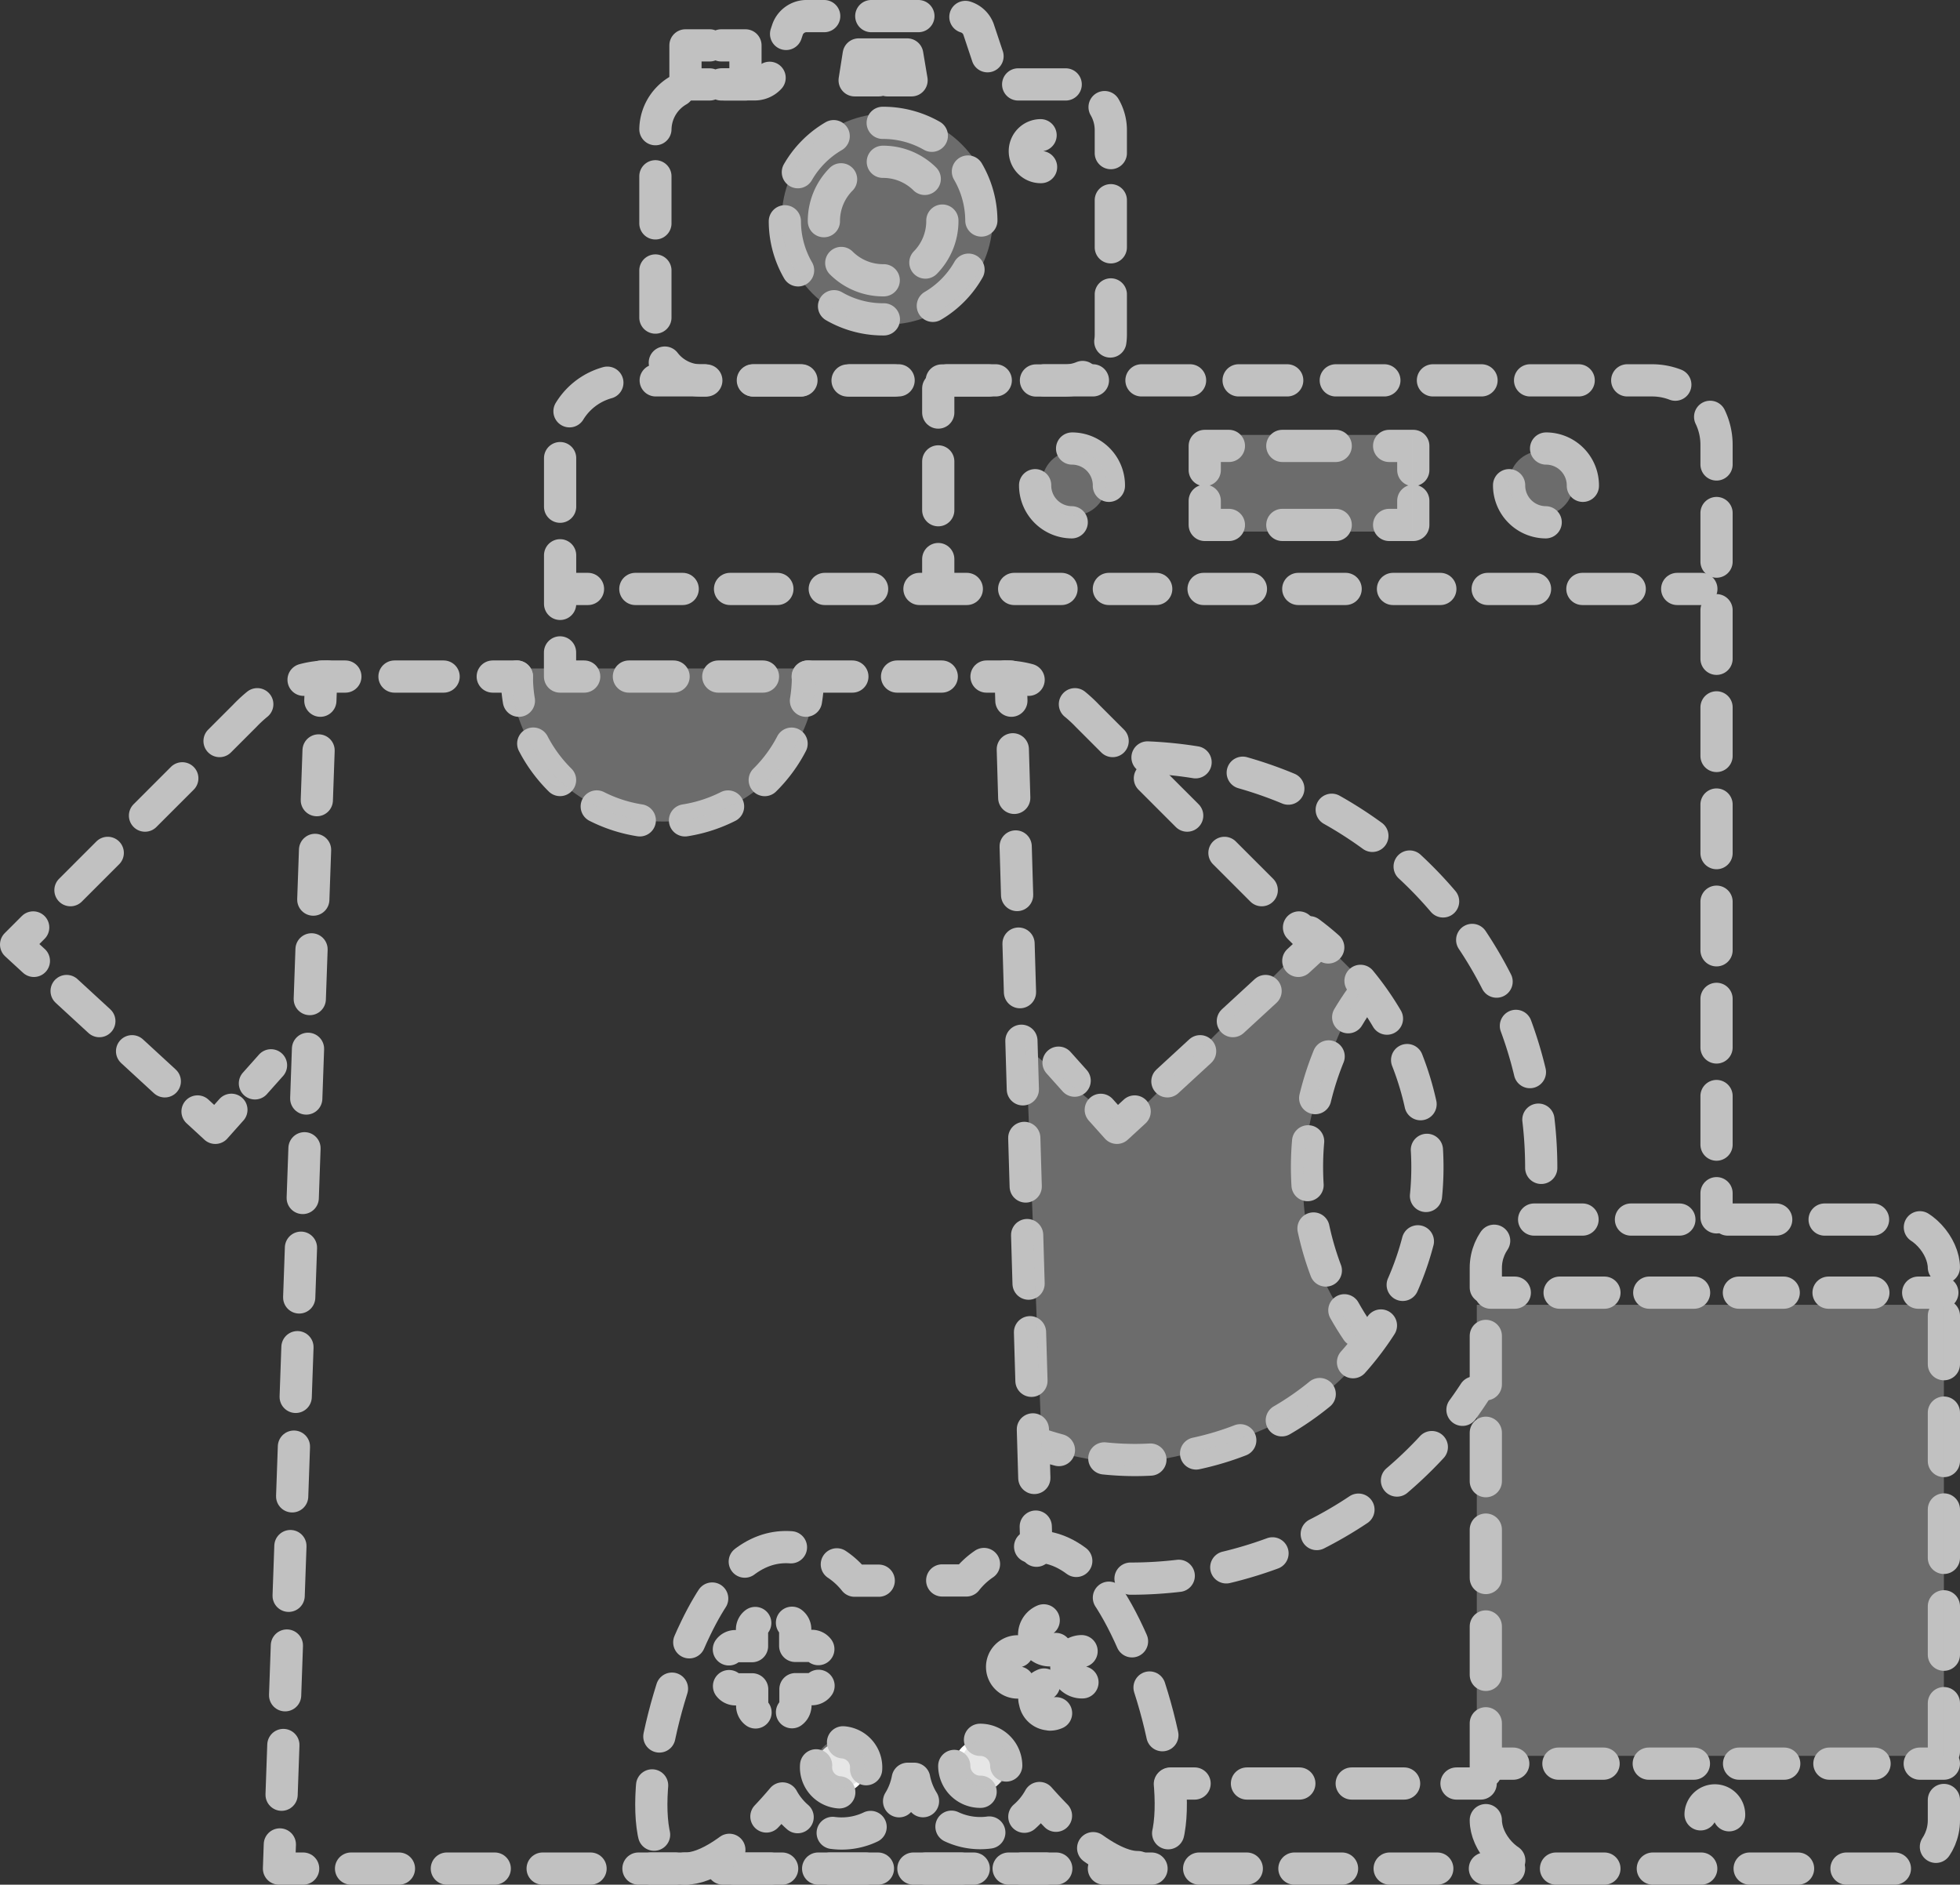 <svg id="Vrstva_1" data-name="Vrstva 1" xmlns="http://www.w3.org/2000/svg" viewBox="0 0 121.692 117"><rect x="0" y="0" width="121.692" height="117" fill="#333333" stroke="none"/><defs><style>.cls-1,.cls-17,.cls-18,.cls-3,.cls-39,.cls-8{fill:none;stroke:#c1c1c1;stroke-linecap:round;stroke-linejoin:round;stroke-width:2px}.cls-3{stroke-dasharray:3.591 3.591}.cls-8{stroke-dasharray:3.316 3.316}.cls-17{stroke-dasharray:2.761 2.761}.cls-18{stroke-dasharray:3.273 3.273}.cls-31{fill:#fff}.cls-38{fill:#c1c1c1;opacity:.4}.cls-39{stroke-dasharray:3}</style></defs><path class="cls-1" d="M64.316 89.573q.7.252 1.431.446"/><path d="M68.565 90.536a18.51 18.51 0 0 0 1.879.1A18.179 18.179 0 0 0 83.5 59.805" stroke-dasharray="2.865 2.865" fill="none" stroke="#c1c1c1" stroke-linecap="round" stroke-linejoin="round" stroke-width="2"/><path class="cls-1" d="M82.468 58.817q-.561-.5-1.164-.946"/><path class="cls-3" d="M68.849 30.134a2.29 2.29 0 1 0-2.289 2.29 2.289 2.289 0 0 0 2.289-2.29zM98.277 30.134a2.29 2.29 0 1 0-2.289 2.29 2.289 2.289 0 0 0 2.289-2.29z"/><path class="cls-1" d="M84.526 61.894q-.435.609-.82 1.255"/><path d="M82.492 65.582a18.229 18.229 0 0 0 .355 14.55" stroke-dasharray="2.721 2.721" fill="none" stroke="#c1c1c1" stroke-linecap="round" stroke-linejoin="round" stroke-width="2"/><path class="cls-1" d="M83.468 81.341q.367.656.787 1.276M35.007 36.561h1.5"/><path stroke-dasharray="2.94 2.94" fill="none" stroke="#c1c1c1" stroke-linecap="round" stroke-linejoin="round" stroke-width="2" d="M39.447 36.561h63.217"/><path class="cls-1" d="M104.134 36.561h1.5M58.254 24.111v1.5"/><path stroke-dasharray="3.031 3.031" fill="none" stroke="#c1c1c1" stroke-linecap="round" stroke-linejoin="round" stroke-width="2" d="M58.254 28.643v4.547"/><path class="cls-1" d="M58.254 34.706v1.5M93.695 116h-1.5"/><path stroke-dasharray="2.957 2.957" fill="none" stroke="#c1c1c1" stroke-linecap="round" stroke-linejoin="round" stroke-width="2" d="M89.238 116H43.401"/><path class="cls-1" d="M41.922 116h-1.5M87.748 31.087v1.5h-1.5"/><path class="cls-8" d="M82.932 32.587h-4.974"/><path class="cls-1" d="M76.3 32.587h-1.5v-1.5M74.8 29.182v-1.5h1.5"/><path class="cls-8" d="M79.616 27.682h4.974"/><path class="cls-1" d="M86.248 27.682h1.5v1.5"/><path d="M66.14 5.241h-3.393a1.257 1.257 0 0 1-1.117-.8l-.878-2.631A1.255 1.255 0 0 0 59.638 1h-9.616a1.252 1.252 0 0 0-1.115.805l-.878 2.631a1.257 1.257 0 0 1-1.116.8H43.52a2.837 2.837 0 0 0-2.828 2.828v12.729a2.837 2.837 0 0 0 2.828 2.827h22.62a2.837 2.837 0 0 0 2.828-2.827V8.069a2.837 2.837 0 0 0-2.828-2.828z" stroke-dasharray="2.924 2.924" fill="none" stroke="#c1c1c1" stroke-linecap="round" stroke-linejoin="round" stroke-width="2"/><path d="M54.83 19.826a6.1 6.1 0 1 1 6.1-6.1 6.1 6.1 0 0 1-6.1 6.1z" stroke-dasharray="3.19 3.19" fill="none" stroke="#c1c1c1" stroke-linecap="round" stroke-linejoin="round" stroke-width="2"/><path d="M54.83 17.4a3.678 3.678 0 1 1 3.679-3.677A3.677 3.677 0 0 1 54.83 17.4z" stroke-dasharray="2.884 2.884" fill="none" stroke="#c1c1c1" stroke-linecap="round" stroke-linejoin="round" stroke-width="2"/><path d="M64.618 10.373a.989.989 0 1 1 .989-.989.99.99 0 0 1-.989.989z" stroke-dasharray="3.097 3.097" fill="none" stroke="#c1c1c1" stroke-linecap="round" stroke-linejoin="round" stroke-width="2"/><path class="cls-1" d="M54.828 3.381h1.5l.269 1.605h-1.5M54.563 4.986h-1.5l.253-1.605h1.5M44.784 2.817h1.5v2.424h-1.5M44.059 5.241h-1.5V2.817h1.5"/><rect x="92.251" y="75.709" width="28.441" height="40.291" rx="3" ry="3" stroke-dasharray="3.006 3.006" fill="none" stroke="#c1c1c1" stroke-linecap="round" stroke-linejoin="round" stroke-width="2"/><path class="cls-1" d="M92.455 109.486h1.5"/><path stroke-dasharray="2.804 2.804" fill="none" stroke="#c1c1c1" stroke-linecap="round" stroke-linejoin="round" stroke-width="2" d="M96.759 109.486h21.031"/><path class="cls-1" d="M119.192 109.486h1.5M92.55 80.247h1.5"/><path stroke-dasharray="2.783 2.783" fill="none" stroke="#c1c1c1" stroke-linecap="round" stroke-linejoin="round" stroke-width="2" d="M96.833 80.247h20.872"/><path class="cls-1" d="M119.096 80.247h1.5"/><path d="M107.357 112.653a.886.886 0 1 0-.886.885.886.886 0 0 0 .886-.885z" stroke-dasharray="2.765 2.765" fill="none" stroke="#c1c1c1" stroke-linecap="round" stroke-linejoin="round" stroke-width="2"/><path class="cls-1" d="M65.722 65.969l1.001 1.118M68.344 68.897l1.001 1.118 1.104-1.016"/><path class="cls-17" d="M72.481 67.129l7.112-6.543"/><path class="cls-1" d="M80.609 59.651l1.104-1.015-1.06-1.061"/><path class="cls-18" d="M78.338 55.261L67.513 44.435a8.544 8.544 0 0 0-2.13-1.625"/><path class="cls-1" d="M63.864 42.2a5.707 5.707 0 0 0-1.484-.2M16.826 66.134l-.998 1.12M14.366 68.895l-.998 1.12-1.103-1.016"/><path class="cls-17" d="M10.232 67.129L3.12 60.586"/><path class="cls-1" d="M2.104 59.651L1 58.636l1.061-1.061"/><path class="cls-18" d="M4.375 55.261L15.2 44.435a8.544 8.544 0 0 1 2.13-1.625"/><path class="cls-1" d="M18.849 42.2a5.707 5.707 0 0 1 1.484-.2M72.669 110.719h1.5"/><path stroke-dasharray="3.252 3.252" fill="none" stroke="#c1c1c1" stroke-linecap="round" stroke-linejoin="round" stroke-width="2" d="M77.421 110.719h11.384"/><path class="cls-1" d="M90.431 110.719h1.5M106.576 75.572v-1.5"/><path d="M106.576 71.057V27.612a4 4 0 0 0-4-4h-63.8a4 4 0 0 0-4 4v11.38" stroke-dasharray="3.016 3.016" fill="none" stroke="#c1c1c1" stroke-linecap="round" stroke-linejoin="round" stroke-width="2"/><path class="cls-1" d="M34.771 40.5V42h1.5"/><path stroke-dasharray="2.775 2.775" fill="none" stroke="#c1c1c1" stroke-linecap="round" stroke-linejoin="round" stroke-width="2" d="M39.047 42h20.816"/><path class="cls-1" d="M61.25 42h1.5l.044 1.499"/><path stroke-dasharray="3.017 3.017" fill="none" stroke="#c1c1c1" stroke-linecap="round" stroke-linejoin="round" stroke-width="2" d="M62.883 46.515l1.38 46.746"/><path class="cls-1" d="M64.308 94.769l.044 1.499M32.093 42h-1.5"/><path stroke-dasharray="3.05 3.05" fill="none" stroke="#c1c1c1" stroke-linecap="round" stroke-linejoin="round" stroke-width="2" d="M27.543 42h-4.575"/><path class="cls-1" d="M21.443 42h-1.5l-.053 1.499"/><path stroke-dasharray="3.089 3.089" fill="none" stroke="#c1c1c1" stroke-linecap="round" stroke-linejoin="round" stroke-width="2" d="M19.78 46.586l-2.351 66.371"/><path class="cls-1" d="M17.375 114.501L17.322 116h1.5"/><path stroke-dasharray="2.974 2.974" fill="none" stroke="#c1c1c1" stroke-linecap="round" stroke-linejoin="round" stroke-width="2" d="M21.796 116h40.151"/><path class="cls-1" d="M63.434 116h1.5M32.093 42a9 9 0 0 0 .124 1.5"/><path d="M33.108 46.162a9.037 9.037 0 0 0 16.593-1.3" stroke-dasharray="2.819 2.819" fill="none" stroke="#c1c1c1" stroke-linecap="round" stroke-linejoin="round" stroke-width="2"/><path class="cls-1" d="M50.04 43.5a9.106 9.106 0 0 0 .123-1.5M61.093 97.092A4.8 4.8 0 0 0 60 98.112h-1.5M54.558 98.127h-1.5a4.751 4.751 0 0 0-1.1-1.014"/><path d="M49.109 96.054c-1.973-.147-4 1.073-5.906 5.012-2.574 5.3-3.972 13.515-1.393 14.77 1.146.556 2.879-.35 4.679-1.991" stroke-dasharray="3.072 3.072" fill="none" stroke="#c1c1c1" stroke-linecap="round" stroke-linejoin="round" stroke-width="2"/><path class="cls-1" d="M47.585 112.765c.336-.354.67-.729 1-1.119a4.171 4.171 0 0 0 .938 1.161"/><path d="M51.7 113.785a4.256 4.256 0 0 0 .568.037 4.171 4.171 0 0 0 2.789-1.076" stroke-dasharray="2.416 2.416" fill="none" stroke="#c1c1c1" stroke-linecap="round" stroke-linejoin="round" stroke-width="2"/><path class="cls-1" d="M55.823 111.82a4.115 4.115 0 0 0 .537-1.395h.4a4.151 4.151 0 0 0 .546 1.391"/><path d="M59.075 113.4a4.2 4.2 0 0 0 3.507.03" stroke-dasharray="2.409 2.409" fill="none" stroke="#c1c1c1" stroke-linecap="round" stroke-linejoin="round" stroke-width="2"/><path class="cls-1" d="M63.6 112.781a4.207 4.207 0 0 0 .939-1.161c.341.386.684.752 1.024 1.1"/><path d="M67.872 114.732c1.4 1 2.632 1.433 3.464 1.024 2.579-1.268 1.135-9.478-1.469-14.762-2.424-4.931-5-5.577-7.424-4.614" stroke-dasharray="3.068 3.068" fill="none" stroke="#c1c1c1" stroke-linecap="round" stroke-linejoin="round" stroke-width="2"/><path class="cls-1" d="M46.909 106.306a.511.511 0 0 1-.208-.411v-1.023h-1.028a.506.506 0 0 1-.409-.2M45.255 102.391a.5.5 0 0 1 .409-.2h1.027v-1.028a.5.5 0 0 1 .2-.409M49.173 100.739a.507.507 0 0 1 .2.408v1.028h1.028a.5.5 0 0 1 .407.2M50.821 104.654a.508.508 0 0 1-.405.208h-1.028v1.025a.633.633 0 0 1-.026.135.5.5 0 0 1-.188.271"/><path class="cls-31" d="M60.865 111.232a1.613 1.613 0 1 1 1.609-1.617 1.615 1.615 0 0 1-1.609 1.617z"/><path d="M60.865 111.232a1.613 1.613 0 1 1 1.609-1.617 1.615 1.615 0 0 1-1.609 1.617z" stroke-dasharray="2.529 2.529" fill="none" stroke="#c1c1c1" stroke-linecap="round" stroke-linejoin="round" stroke-width="2"/><path d="M63.19 104.449a.968.968 0 1 1 .964-.971.969.969 0 0 1-.964.971z" stroke-dasharray="3.026 3.026" fill="none" stroke="#c1c1c1" stroke-linecap="round" stroke-linejoin="round" stroke-width="2"/><path d="M65.542 106.367a.947.947 0 0 1-.353.072c-.019 0-.036-.012-.056-.013a.944.944 0 0 1-.879-.792.678.678 0 0 1-.033-.161.966.966 0 1 1 1.321.894z" stroke-dasharray="3.014 3.014" fill="none" stroke="#c1c1c1" stroke-linecap="round" stroke-linejoin="round" stroke-width="2"/><path d="M65.532 102.379a.955.955 0 0 1-.353.072.968.968 0 0 1-.006-1.936.947.947 0 0 1 .354.07.963.963 0 0 1 0 1.794z" stroke-dasharray="3.023 3.023" fill="none" stroke="#c1c1c1" stroke-linecap="round" stroke-linejoin="round" stroke-width="2"/><path d="M67.178 104.439a.968.968 0 1 1 .963-.971.969.969 0 0 1-.963.971z" stroke-dasharray="3.026 3.026" fill="none" stroke="#c1c1c1" stroke-linecap="round" stroke-linejoin="round" stroke-width="2"/><path class="cls-31" d="M52.094 111.266a1.557 1.557 0 1 1 1.68-1.425 1.557 1.557 0 0 1-1.68 1.425z"/><path d="M52.094 111.266a1.557 1.557 0 1 1 1.68-1.425 1.557 1.557 0 0 1-1.68 1.425z" stroke-dasharray="2.442 2.442" fill="none" stroke="#c1c1c1" stroke-linecap="round" stroke-linejoin="round" stroke-width="2"/><path class="cls-38" d="M91.692 81h29v28h-29zM74.692 27h13v6h-13zM41.192 51a9.5 9.5 0 0 0 9.5-9.5h-19a9.5 9.5 0 0 0 9.5 9.5z"/><circle class="cls-38" cx="55.085" cy="13.597" r="6.55"/><circle class="cls-38" cx="52.192" cy="109.5" r="1.5"/><circle class="cls-38" cx="61.192" cy="109.5" r="1.5"/><circle class="cls-38" cx="66.692" cy="30" r="2"/><circle class="cls-38" cx="95.692" cy="30" r="2"/><path class="cls-38" d="M84.692 61l-3-3-12 12-6-5 1 25 5 1c7-1 12-3 15-7-1-3-8-8 0-23z"/><path class="cls-39" d="M70.192 98a25.477 25.477 0 0 0 21.353-11.557M95.692 72.5a25.5 25.5 0 0 0-25.5-25.5"/></svg>
